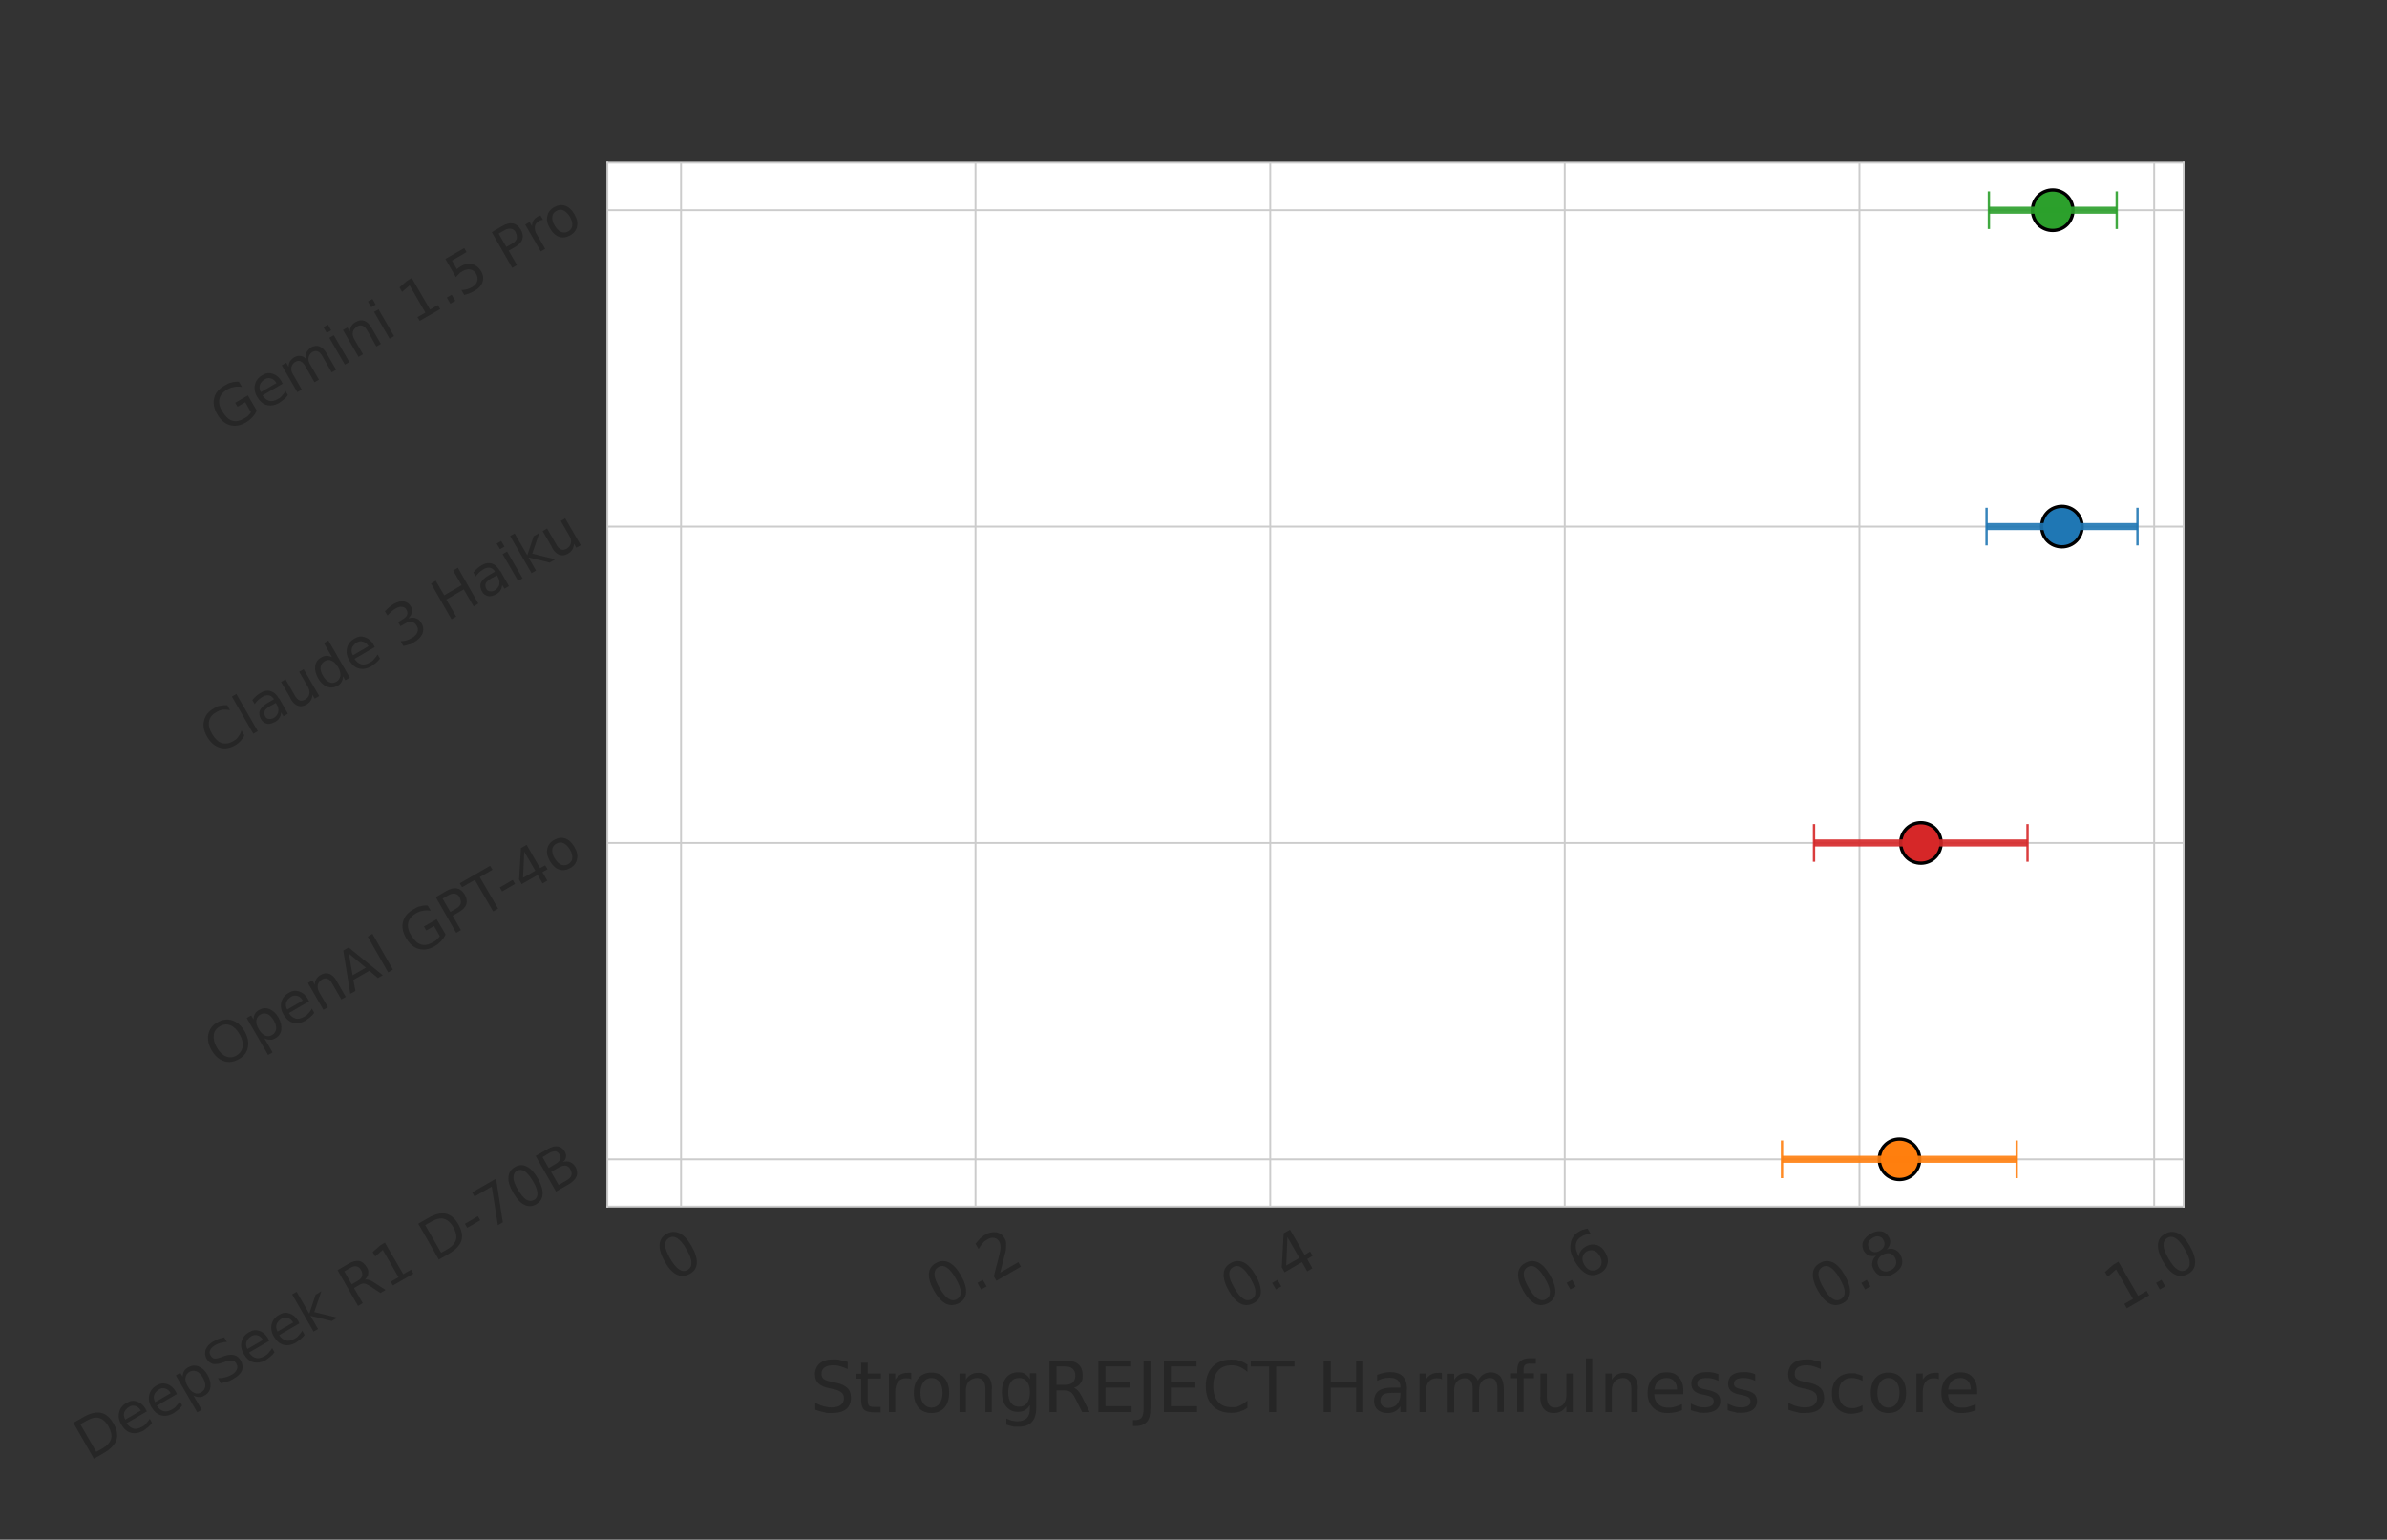 <?xml version="1.0" encoding="UTF-8"?>
<svg id="Layer_1" xmlns="http://www.w3.org/2000/svg" xmlns:xlink="http://www.w3.org/1999/xlink" version="1.1" viewBox="0 0 1014 654.1">
  <rect x="0" y="0" width="1014" height="654.1" fill="#333333" stroke="none"/>
  <!-- Generator: Adobe Illustrator 29.2.1, SVG Export Plug-In . SVG Version: 2.1.0 Build 116)  -->
  <defs>
    <style>
      .st0, .st1, .st2, .st3, .st4, .st5, .st6 {
        fill: none;
      }

      .st1 {
        stroke-linecap: square;
      }

      .st1, .st6 {
        stroke: #ccc;
        stroke-width: .8px;
      }

      .st7, .st8, .st9, .st10, .st11, .st2, .st3, .st4, .st5, .st12, .st6, .st13, .st14 {
        stroke-linejoin: round;
      }

      .st7, .st9 {
        fill: #d62728;
      }

      .st7, .st10, .st11, .st2, .st3, .st4, .st5, .st13 {
        stroke-opacity: .9;
      }

      .st7, .st10, .st11, .st13 {
        fill-opacity: .9;
      }

      .st7, .st3 {
        stroke: #d62728;
      }

      .st8, .st9, .st12, .st14 {
        stroke: #000;
        stroke-width: 1.4px;
      }

      .st8, .st11 {
        fill: #2ca02c;
      }

      .st10, .st2 {
        stroke: #1f77b4;
      }

      .st10, .st14 {
        fill: #1f77b4;
      }

      .st11, .st4 {
        stroke: #2ca02c;
      }

      .st2, .st3, .st4, .st5 {
        stroke-width: 3px;
      }

      .st15 {
        clip-path: url(#clippath-17);
      }

      .st16 {
        clip-path: url(#clippath-19);
      }

      .st17 {
        clip-path: url(#clippath-11);
      }

      .st18 {
        clip-path: url(#clippath-16);
      }

      .st19 {
        clip-path: url(#clippath-18);
      }

      .st20 {
        clip-path: url(#clippath-10);
      }

      .st21 {
        clip-path: url(#clippath-15);
      }

      .st22 {
        clip-path: url(#clippath-13);
      }

      .st23 {
        clip-path: url(#clippath-14);
      }

      .st24 {
        clip-path: url(#clippath-12);
      }

      .st25 {
        clip-path: url(#clippath-20);
      }

      .st26 {
        clip-path: url(#clippath-21);
      }

      .st27 {
        clip-path: url(#clippath-22);
      }

      .st28 {
        clip-path: url(#clippath-23);
      }

      .st29 {
        clip-path: url(#clippath-24);
      }

      .st30 {
        clip-path: url(#clippath-25);
      }

      .st31 {
        clip-path: url(#clippath-1);
      }

      .st32 {
        clip-path: url(#clippath-3);
      }

      .st33 {
        clip-path: url(#clippath-4);
      }

      .st34 {
        clip-path: url(#clippath-2);
      }

      .st35 {
        clip-path: url(#clippath-7);
      }

      .st36 {
        clip-path: url(#clippath-6);
      }

      .st37 {
        clip-path: url(#clippath-9);
      }

      .st38 {
        clip-path: url(#clippath-8);
      }

      .st39 {
        clip-path: url(#clippath-5);
      }

      .st40 {
        fill: #fff;
      }

      .st41 {
        fill: #262626;
      }

      .st5, .st13 {
        stroke: #ff7f0e;
      }

      .st12, .st13 {
        fill: #ff7f0e;
      }

      .st6 {
        stroke-linecap: round;
      }

      .st42 {
        clip-path: url(#clippath);
      }
    </style>
    <clipPath id="clippath">
      <rect class="st0" x="258" y="69.1" width="669.6" height="443.5"/>
    </clipPath>
    <clipPath id="clippath-1">
      <rect class="st0" x="258" y="69.1" width="669.6" height="443.5"/>
    </clipPath>
    <clipPath id="clippath-2">
      <rect class="st0" x="258" y="69.1" width="669.6" height="443.5"/>
    </clipPath>
    <clipPath id="clippath-3">
      <rect class="st0" x="258" y="69.1" width="669.6" height="443.5"/>
    </clipPath>
    <clipPath id="clippath-4">
      <rect class="st0" x="258" y="69.1" width="669.6" height="443.5"/>
    </clipPath>
    <clipPath id="clippath-5">
      <rect class="st0" x="258" y="69.1" width="669.6" height="443.5"/>
    </clipPath>
    <clipPath id="clippath-6">
      <rect class="st0" x="258" y="69.1" width="669.6" height="443.5"/>
    </clipPath>
    <clipPath id="clippath-7">
      <rect class="st0" x="258" y="69.1" width="669.6" height="443.5"/>
    </clipPath>
    <clipPath id="clippath-8">
      <rect class="st0" x="258" y="69.1" width="669.6" height="443.5"/>
    </clipPath>
    <clipPath id="clippath-9">
      <rect class="st0" x="258" y="69.1" width="669.6" height="443.5"/>
    </clipPath>
    <clipPath id="clippath-10">
      <rect class="st0" x="258" y="69.1" width="669.6" height="443.5"/>
    </clipPath>
    <clipPath id="clippath-11">
      <rect class="st0" x="258" y="69.1" width="669.6" height="443.5"/>
    </clipPath>
    <clipPath id="clippath-12">
      <rect class="st0" x="258" y="69.1" width="669.6" height="443.5"/>
    </clipPath>
    <clipPath id="clippath-13">
      <rect class="st0" x="258" y="69.1" width="669.6" height="443.5"/>
    </clipPath>
    <clipPath id="clippath-14">
      <rect class="st0" x="258" y="69.1" width="669.6" height="443.5"/>
    </clipPath>
    <clipPath id="clippath-15">
      <rect class="st0" x="258" y="69.1" width="669.6" height="443.5"/>
    </clipPath>
    <clipPath id="clippath-16">
      <rect class="st0" x="258" y="69.1" width="669.6" height="443.5"/>
    </clipPath>
    <clipPath id="clippath-17">
      <rect class="st0" x="258" y="69.1" width="669.6" height="443.5"/>
    </clipPath>
    <clipPath id="clippath-18">
      <rect class="st0" x="258" y="69.1" width="669.6" height="443.5"/>
    </clipPath>
    <clipPath id="clippath-19">
      <rect class="st0" x="258" y="69.1" width="669.6" height="443.5"/>
    </clipPath>
    <clipPath id="clippath-20">
      <rect class="st0" x="258" y="69.1" width="669.6" height="443.5"/>
    </clipPath>
    <clipPath id="clippath-21">
      <rect class="st0" x="258" y="69.1" width="669.6" height="443.5"/>
    </clipPath>
    <clipPath id="clippath-22">
      <rect class="st0" x="258" y="69.1" width="669.6" height="443.5"/>
    </clipPath>
    <clipPath id="clippath-23">
      <rect class="st0" x="258" y="69.1" width="669.6" height="443.5"/>
    </clipPath>
    <clipPath id="clippath-24">
      <rect class="st0" x="258" y="69.1" width="669.6" height="443.5"/>
    </clipPath>
    <clipPath id="clippath-25">
      <rect class="st0" x="258" y="69.1" width="669.6" height="443.5"/>
    </clipPath>
  </defs>
  <g id="axes_1">
    <g id="patch_2">
      <path class="st40" d="M258,512.6h669.6V69.1H258v443.5Z"/>
    </g>
    <g id="matplotlib.axis_1">
      <g id="xtick_1">
        <g id="line2d_1">
          <g class="st42">
            <path class="st6" d="M289.3,512.6V69.1"/>
          </g>
        </g>
        <g id="text_1">
          <path id="DejaVuSans-30" class="st41" d="M284.2,525.9c-1.1.7-1.7,1.7-1.6,3.2,0,1.5.8,3.3,2.1,5.6s2.6,3.8,3.8,4.6c1.2.8,2.4.9,3.6.2s1.7-1.7,1.6-3.2c0-1.5-.8-3.3-2.1-5.6s-2.6-3.8-3.8-4.6c-1.2-.8-2.4-.9-3.6-.2ZM283.2,524.2c1.8-1.1,3.7-1.1,5.5-.3,1.8.9,3.5,2.7,5.1,5.5s2.3,5.2,2.2,7.2c-.1,2-1.1,3.6-3,4.6s-3.7,1.1-5.5.3c-1.8-.9-3.5-2.7-5.1-5.5s-2.3-5.2-2.2-7.2c.1-2,1.1-3.6,3-4.6Z"/>
        </g>
      </g>
      <g id="xtick_2">
        <g id="line2d_2">
          <g class="st31">
            <path class="st6" d="M414.4,512.6V69.1"/>
          </g>
        </g>
        <g id="text_2">
          <g>
            <path id="DejaVuSans-301" data-name="DejaVuSans-30" class="st41" d="M398.6,538.3c-1.1.7-1.7,1.7-1.6,3.2,0,1.5.8,3.3,2.1,5.6s2.6,3.8,3.8,4.6c1.2.8,2.4.9,3.6.2s1.7-1.7,1.6-3.2c0-1.5-.8-3.3-2.1-5.6s-2.6-3.8-3.8-4.6c-1.2-.8-2.4-.9-3.6-.2ZM397.6,536.6c1.8-1.1,3.7-1.1,5.5-.3,1.8.9,3.5,2.7,5.1,5.5s2.3,5.2,2.2,7.2c-.1,2-1.1,3.6-3,4.6s-3.7,1.1-5.5.3c-1.8-.9-3.5-2.7-5.1-5.5s-2.3-5.2-2.2-7.2c.1-2,1.1-3.6,3-4.6Z"/>
            <path id="DejaVuSans-2e" class="st41" d="M415.2,545l2.3-1.3,1.6,2.8-2.3,1.3-1.6-2.8Z"/>
            <path id="DejaVuSans-32" class="st41" d="M424.8,540.7l7.8-4.5,1.1,1.9-10.4,6-1.1-1.9c.3-1.4.8-3.2,1.4-5.5.6-2.3,1-3.8,1.1-4.4.3-1.2.4-2.2.3-2.9,0-.7-.2-1.3-.5-1.9-.5-.9-1.2-1.4-2.1-1.6-.9-.2-1.9,0-2.9.6s-1.4.9-2,1.6c-.6.7-1.2,1.5-1.8,2.5l-1.3-2.2c.7-.9,1.4-1.6,2-2.3.7-.6,1.3-1.1,2-1.5,1.7-1,3.3-1.3,4.8-1.1,1.5.3,2.7,1.1,3.5,2.5s.6,1.4.7,2.1c0,.7,0,1.7-.1,2.9,0,.3-.3,1.3-.7,2.9-.4,1.6-1,3.8-1.7,6.7Z"/>
          </g>
        </g>
      </g>
      <g id="xtick_3">
        <g id="line2d_3">
          <g class="st34">
            <path class="st6" d="M539.6,512.6V69.1"/>
          </g>
        </g>
        <g id="text_3">
          <g>
            <path id="DejaVuSans-302" data-name="DejaVuSans-30" class="st41" d="M523.8,538.3c-1.1.7-1.7,1.7-1.6,3.2,0,1.5.8,3.3,2.1,5.6s2.6,3.8,3.8,4.6c1.2.8,2.4.9,3.6.2s1.7-1.7,1.6-3.2c0-1.5-.8-3.3-2.1-5.6s-2.6-3.8-3.8-4.6c-1.2-.8-2.4-.9-3.6-.2ZM522.8,536.6c1.8-1.1,3.7-1.1,5.5-.3,1.8.9,3.5,2.7,5.1,5.5s2.3,5.2,2.2,7.2c-.1,2-1.1,3.6-3,4.6s-3.7,1.1-5.5.3c-1.8-.9-3.5-2.7-5.1-5.5s-2.3-5.2-2.2-7.2c.1-2,1.1-3.6,3-4.6Z"/>
            <path id="DejaVuSans-2e1" data-name="DejaVuSans-2e" class="st41" d="M540.4,545l2.3-1.3,1.6,2.8-2.3,1.3-1.6-2.8Z"/>
            <path id="DejaVuSans-34" class="st41" d="M546.9,525.6l-.5,12,5.6-3.2-5.1-8.8ZM545.2,524l2.8-1.6,6.2,10.7,2.3-1.4,1.1,1.8-2.3,1.4,2.2,3.9-2.2,1.3-2.2-3.9-7.4,4.3-1.2-2.1.8-14.3Z"/>
          </g>
        </g>
      </g>
      <g id="xtick_4">
        <g id="line2d_4">
          <g class="st32">
            <path class="st6" d="M664.7,512.6V69.1"/>
          </g>
        </g>
        <g id="text_4">
          <g>
            <path id="DejaVuSans-303" data-name="DejaVuSans-30" class="st41" d="M648.9,538.3c-1.1.7-1.7,1.7-1.6,3.2,0,1.5.8,3.3,2.1,5.6s2.6,3.8,3.8,4.6c1.2.8,2.4.9,3.6.2s1.7-1.7,1.6-3.2c0-1.5-.8-3.3-2.1-5.6s-2.6-3.8-3.8-4.6c-1.2-.8-2.4-.9-3.6-.2ZM647.9,536.6c1.8-1.1,3.7-1.1,5.5-.3,1.8.9,3.5,2.7,5.1,5.5s2.3,5.2,2.2,7.2c-.1,2-1.1,3.6-3,4.6s-3.7,1.1-5.5.3c-1.8-.9-3.5-2.7-5.1-5.5s-2.3-5.2-2.2-7.2c.1-2,1.1-3.6,3-4.6Z"/>
            <path id="DejaVuSans-2e2" data-name="DejaVuSans-2e" class="st41" d="M665.5,545l2.3-1.3,1.6,2.8-2.3,1.3-1.6-2.8Z"/>
            <path id="DejaVuSans-36" class="st41" d="M674.1,531.6c-1,.6-1.6,1.4-1.8,2.4-.2,1,0,2.1.7,3.3s1.5,1.9,2.5,2.3c1,.3,2,.2,3-.3s1.6-1.4,1.8-2.4c.2-1,0-2.1-.7-3.3s-1.5-2-2.5-2.3c-1-.3-2-.2-3,.3ZM674.5,522.1l1.2,2c-.7,0-1.4.2-2,.4-.6.2-1.3.4-1.8.8-1.5.8-2.3,2-2.5,3.4-.2,1.4.2,3.2,1.3,5.2,0-.9.3-1.7.8-2.4.5-.7,1.1-1.3,1.9-1.8,1.6-1,3.2-1.2,4.8-.8,1.5.4,2.8,1.5,3.8,3.3s1.3,3.3.8,4.9c-.4,1.6-1.4,2.9-3.1,3.8s-3.8,1.2-5.6.3c-1.8-.9-3.6-2.7-5.2-5.5s-2.1-5-1.7-7.3c.3-2.3,1.5-4,3.6-5.2s1.2-.6,1.8-.8,1.3-.4,2.1-.5Z"/>
          </g>
        </g>
      </g>
      <g id="xtick_5">
        <g id="line2d_5">
          <g class="st33">
            <path class="st6" d="M789.9,512.6V69.1"/>
          </g>
        </g>
        <g id="text_5">
          <g>
            <path id="DejaVuSans-304" data-name="DejaVuSans-30" class="st41" d="M774.1,538.3c-1.1.7-1.7,1.7-1.6,3.2,0,1.5.8,3.3,2.1,5.6s2.6,3.8,3.8,4.6c1.2.8,2.4.9,3.6.2s1.7-1.7,1.6-3.2c0-1.5-.8-3.3-2.1-5.6s-2.6-3.8-3.8-4.6c-1.2-.8-2.4-.9-3.6-.2ZM773.1,536.6c1.8-1.1,3.7-1.1,5.5-.3,1.8.9,3.5,2.7,5.1,5.5s2.3,5.2,2.2,7.2c-.1,2-1.1,3.6-3,4.6s-3.7,1.1-5.5.3c-1.8-.9-3.5-2.7-5.1-5.5s-2.3-5.2-2.2-7.2c.1-2,1.1-3.6,3-4.6Z"/>
            <path id="DejaVuSans-2e3" data-name="DejaVuSans-2e" class="st41" d="M790.7,545l2.3-1.3,1.6,2.8-2.3,1.3-1.6-2.8Z"/>
            <path id="DejaVuSans-38" class="st41" d="M799.7,533.1c-1.1.6-1.7,1.4-2,2.3-.3.9-.1,1.9.4,2.9s1.3,1.6,2.3,1.8c.9.2,1.9,0,3-.6s1.7-1.4,2-2.3c.3-.9.1-1.9-.4-2.9s-1.3-1.6-2.3-1.8c-.9-.2-1.9,0-3,.6ZM797,533.4c-1.1.3-2.1.3-3,0-.9-.3-1.6-1-2.2-1.9s-.9-2.6-.4-3.9c.5-1.3,1.6-2.4,3.2-3.4s3.1-1.3,4.5-1.1,2.4,1,3.2,2.3.7,1.9.6,2.8c-.2,1-.6,1.8-1.4,2.6,1.2-.4,2.3-.4,3.3,0,1,.4,1.8,1.1,2.4,2.1.9,1.6,1.1,3.1.7,4.5-.5,1.4-1.6,2.6-3.4,3.7s-3.4,1.4-4.9,1.1c-1.5-.3-2.7-1.2-3.6-2.8s-.8-2.1-.6-3.2c.2-1.1.7-2,1.7-2.9ZM794.1,530.4c.5.8,1.1,1.4,1.9,1.5.8.2,1.7,0,2.6-.6s1.6-1.2,1.8-2c.3-.8.2-1.6-.3-2.5s-1.1-1.4-2-1.5c-.8-.2-1.7,0-2.6.6s-1.6,1.2-1.8,2c-.3.8-.1,1.6.4,2.5Z"/>
          </g>
        </g>
      </g>
      <g id="xtick_6">
        <g id="line2d_6">
          <g class="st39">
            <path class="st6" d="M915.1,512.6V69.1"/>
          </g>
        </g>
        <g id="text_6">
          <g>
            <path id="DejaVuSans-31" class="st41" d="M902.5,553.9l3.6-2.1-7.2-12.5-3.5,3.1-1.2-2,3.5-3.1,2.2-1.3,8.4,14.5,3.6-2.1,1.1,1.9-9.5,5.5-1.1-1.9Z"/>
            <path id="DejaVuSans-2e4" data-name="DejaVuSans-2e" class="st41" d="M915.9,545l2.3-1.3,1.6,2.8-2.3,1.3-1.6-2.8Z"/>
            <path id="DejaVuSans-305" data-name="DejaVuSans-30" class="st41" d="M920.7,525.9c-1.1.7-1.7,1.7-1.6,3.2,0,1.5.8,3.3,2.1,5.6s2.6,3.8,3.8,4.6c1.2.8,2.4.9,3.6.2s1.7-1.7,1.6-3.2c0-1.5-.8-3.3-2.1-5.6s-2.6-3.8-3.8-4.6c-1.2-.8-2.4-.9-3.6-.2ZM919.7,524.2c1.8-1.1,3.7-1.1,5.5-.3,1.8.9,3.5,2.7,5.1,5.5s2.3,5.2,2.2,7.2c-.1,2-1.1,3.6-3,4.6s-3.7,1.1-5.5.3c-1.8-.9-3.5-2.7-5.1-5.5s-2.3-5.2-2.2-7.2c.1-2,1.1-3.6,3-4.6Z"/>
          </g>
        </g>
      </g>
      <g id="text_7">
        <g>
          <path id="DejaVuSans-53" class="st41" d="M360.1,578.7v2.9c-1.1-.5-2.2-.9-3.2-1.2-1-.3-2-.4-2.9-.4-1.6,0-2.9.3-3.7.9-.9.6-1.3,1.5-1.3,2.7s.3,1.7.9,2.2c.6.5,1.7.9,3.3,1.2l1.8.4c2.2.4,3.8,1.2,4.9,2.2s1.6,2.5,1.6,4.3-.7,3.7-2.1,4.8c-1.4,1.1-3.5,1.6-6.2,1.6s-2.1-.1-3.3-.4c-1.2-.2-2.4-.6-3.6-1v-3c1.2.7,2.4,1.2,3.5,1.5,1.2.3,2.3.5,3.4.5,1.7,0,3-.3,3.9-1,.9-.7,1.4-1.6,1.4-2.8s-.3-1.9-1-2.5-1.7-1.1-3.2-1.4l-1.8-.4c-2.2-.4-3.8-1.1-4.8-2.1-1-.9-1.5-2.2-1.5-3.9s.7-3.5,2-4.6c1.4-1.1,3.2-1.7,5.6-1.7s2.1,0,3.1.3c1.1.2,2.2.5,3.3.8Z"/>
          <path id="DejaVuSans-74" class="st41" d="M368.6,578.8v4.7h5.6v2.1h-5.6v8.9c0,1.3.2,2.2.5,2.6s1.1.6,2.2.6h2.8v2.3h-2.8c-2.1,0-3.5-.4-4.3-1.2-.8-.8-1.2-2.2-1.2-4.2v-8.9h-2v-2.1h2v-4.7h2.7Z"/>
          <path id="DejaVuSans-72" class="st41" d="M387.2,586c-.3-.2-.6-.3-1-.4-.4,0-.7-.1-1.2-.1-1.5,0-2.7.5-3.5,1.5s-1.2,2.4-1.2,4.3v8.6h-2.7v-16.4h2.7v2.6c.6-1,1.3-1.7,2.2-2.2.9-.5,2-.7,3.3-.7s.4,0,.6,0c.2,0,.5,0,.7.1v2.8Z"/>
          <path id="DejaVuSans-6f" class="st41" d="M395.7,585.4c-1.4,0-2.6.6-3.4,1.7s-1.3,2.7-1.3,4.6.4,3.5,1.3,4.6c.8,1.1,2,1.7,3.4,1.7s2.6-.6,3.4-1.7c.8-1.1,1.3-2.7,1.3-4.6s-.4-3.5-1.3-4.6c-.8-1.1-2-1.7-3.4-1.7ZM395.7,583.1c2.3,0,4.2.8,5.5,2.3,1.3,1.5,2,3.6,2,6.3s-.7,4.8-2,6.3c-1.3,1.5-3.2,2.3-5.5,2.3s-4.2-.8-5.5-2.3c-1.3-1.5-2-3.6-2-6.3s.7-4.8,2-6.3c1.3-1.5,3.2-2.3,5.5-2.3Z"/>
          <path id="DejaVuSans-6e" class="st41" d="M421.3,590v9.9h-2.7v-9.8c0-1.6-.3-2.7-.9-3.5-.6-.8-1.5-1.2-2.7-1.2s-2.6.5-3.4,1.4c-.8.9-1.3,2.2-1.3,3.8v9.3h-2.7v-16.4h2.7v2.6c.6-1,1.4-1.7,2.3-2.2.9-.5,1.9-.7,3-.7,1.9,0,3.3.6,4.3,1.7,1,1.2,1.5,2.9,1.5,5.1Z"/>
          <path id="DejaVuSans-67" class="st41" d="M437.5,591.5c0-2-.4-3.5-1.2-4.5-.8-1.1-1.9-1.6-3.4-1.6s-2.6.5-3.4,1.6c-.8,1.1-1.2,2.6-1.2,4.5s.4,3.5,1.2,4.5c.8,1.1,1.9,1.6,3.4,1.6s2.6-.5,3.4-1.6c.8-1.1,1.2-2.6,1.2-4.5ZM440.2,597.9c0,2.8-.6,4.9-1.9,6.2-1.2,1.4-3.1,2-5.7,2s-1.8,0-2.7-.2-1.7-.4-2.4-.7v-2.6c.8.4,1.6.7,2.3.9.8.2,1.6.3,2.4.3,1.8,0,3.1-.5,4-1.4.9-.9,1.3-2.3,1.3-4.2v-1.3c-.6,1-1.3,1.7-2.1,2.2s-1.9.7-3.1.7c-2,0-3.6-.8-4.9-2.3-1.2-1.5-1.8-3.6-1.8-6.1s.6-4.6,1.8-6.1c1.2-1.5,2.9-2.3,4.9-2.3s2.3.2,3.1.7,1.6,1.2,2.1,2.2v-2.5h2.7v14.4Z"/>
          <path id="DejaVuSans-52" class="st41" d="M456.2,589.6c.6.2,1.3.7,1.9,1.4s1.2,1.7,1.8,2.9l3,6h-3.2l-2.8-5.6c-.7-1.5-1.4-2.4-2.1-2.9s-1.6-.7-2.8-.7h-3.2v9.2h-3v-21.9h6.7c2.5,0,4.4.5,5.6,1.6,1.2,1,1.8,2.6,1.8,4.7s-.3,2.5-1,3.4c-.6.9-1.6,1.5-2.8,1.9ZM448.8,580.5v7.8h3.7c1.4,0,2.5-.3,3.2-1s1.1-1.6,1.1-2.9-.4-2.2-1.1-2.9-1.8-1-3.2-1h-3.7Z"/>
          <path id="DejaVuSans-45" class="st41" d="M466.7,578h13.8v2.5h-10.9v6.5h10.4v2.5h-10.4v7.9h11.1v2.5h-14.1v-21.9Z"/>
          <path id="DejaVuSans-4a" class="st41" d="M485.7,578h3v20.3c0,2.6-.5,4.6-1.5,5.7-1,1.2-2.6,1.8-4.8,1.8h-1.1v-2.5h.9c1.3,0,2.2-.4,2.8-1.1.5-.7.8-2,.8-3.9v-20.3Z"/>
          <path id="DejaVuSans-451" data-name="DejaVuSans-45" class="st41" d="M494.5,578h13.8v2.5h-10.9v6.5h10.4v2.5h-10.4v7.9h11.1v2.5h-14.1v-21.9Z"/>
          <path id="DejaVuSans-43" class="st41" d="M529.9,579.7v3.1c-1-.9-2.1-1.6-3.2-2.1-1.1-.5-2.3-.7-3.6-.7-2.5,0-4.4.8-5.7,2.3s-2,3.7-2,6.6.7,5.1,2,6.6,3.2,2.3,5.7,2.3,2.5-.2,3.6-.7,2.2-1.2,3.2-2.1v3.1c-1,.7-2.1,1.2-3.3,1.6-1.2.4-2.4.5-3.7.5-3.3,0-5.9-1-7.8-3-1.9-2-2.9-4.8-2.9-8.3s1-6.3,2.9-8.3c1.9-2,4.5-3,7.8-3s2.5.2,3.7.5c1.2.3,2.2.9,3.3,1.6Z"/>
          <path id="DejaVuSans-54" class="st41" d="M531.4,578h18.5v2.5h-7.8v19.4h-3v-19.4h-7.8v-2.5Z"/>
          <path id="DejaVuSans-20" class="st41" d="M549.8,599.9"/>
          <path id="DejaVuSans-48" class="st41" d="M562.3,578h3v9h10.8v-9h3v21.9h-3v-10.4h-10.8v10.4h-3v-21.9Z"/>
          <path id="DejaVuSans-61" class="st41" d="M592.2,591.7c-2.2,0-3.7.2-4.5.7s-1.3,1.3-1.3,2.6.3,1.7.9,2.3c.6.6,1.5.8,2.6.8s2.7-.5,3.6-1.6,1.4-2.5,1.4-4.2v-.6h-2.7ZM597.6,590.5v9.4h-2.7v-2.5c-.6,1-1.4,1.7-2.3,2.2-.9.5-2,.7-3.4.7s-3-.5-4-1.4c-1-.9-1.5-2.2-1.5-3.8s.6-3.2,1.9-4.2c1.2-.9,3.1-1.4,5.5-1.4h3.8v-.3c0-1.2-.4-2.2-1.2-2.9s-2-1-3.4-1-1.9.1-2.7.3c-.9.2-1.7.6-2.6,1v-2.5c1-.4,1.9-.7,2.9-.9.9-.2,1.8-.3,2.7-.3,2.4,0,4.1.6,5.3,1.8,1.2,1.2,1.8,3.1,1.8,5.6Z"/>
          <path id="DejaVuSans-721" data-name="DejaVuSans-72" class="st41" d="M612.6,586c-.3-.2-.6-.3-1-.4-.4,0-.7-.1-1.2-.1-1.5,0-2.7.5-3.5,1.5s-1.2,2.4-1.2,4.3v8.6h-2.7v-16.4h2.7v2.6c.6-1,1.3-1.7,2.2-2.2.9-.5,2-.7,3.3-.7s.4,0,.6,0c.2,0,.5,0,.7.1v2.8Z"/>
          <path id="DejaVuSans-6d" class="st41" d="M627.7,586.6c.7-1.2,1.5-2.1,2.4-2.7s2-.9,3.3-.9,3,.6,4,1.8c.9,1.2,1.4,2.9,1.4,5.1v9.9h-2.7v-9.8c0-1.6-.3-2.7-.8-3.5-.6-.8-1.4-1.1-2.5-1.1s-2.5.5-3.3,1.4c-.8.9-1.2,2.2-1.2,3.8v9.3h-2.7v-9.8c0-1.6-.3-2.8-.8-3.5s-1.4-1.1-2.6-1.1-2.5.5-3.3,1.4c-.8.9-1.2,2.2-1.2,3.8v9.3h-2.7v-16.4h2.7v2.6c.6-1,1.4-1.7,2.2-2.2s1.9-.7,3.1-.7,2.2.3,3,.9c.8.6,1.5,1.5,1.9,2.6Z"/>
          <path id="DejaVuSans-66" class="st41" d="M652.4,577.1v2.2h-2.6c-1,0-1.6.2-2,.6-.4.4-.6,1.1-.6,2.1v1.4h4.4v2.1h-4.4v14.3h-2.7v-14.3h-2.6v-2.1h2.6v-1.1c0-1.8.4-3.2,1.3-4,.9-.8,2.2-1.3,4-1.3h2.6Z"/>
          <path id="DejaVuSans-75" class="st41" d="M654.4,593.4v-9.9h2.7v9.8c0,1.6.3,2.7.9,3.5.6.8,1.5,1.2,2.7,1.2s2.6-.5,3.4-1.4c.8-.9,1.3-2.2,1.3-3.8v-9.3h2.7v16.4h-2.7v-2.5c-.7,1-1.4,1.7-2.3,2.2-.9.5-1.9.7-3,.7-1.9,0-3.3-.6-4.3-1.8-1-1.2-1.5-2.9-1.5-5.1ZM661.2,583.1h0Z"/>
          <path id="DejaVuSans-6c" class="st41" d="M673.7,577.1h2.7v22.8h-2.7v-22.8Z"/>
          <path id="DejaVuSans-6e1" data-name="DejaVuSans-6e" class="st41" d="M695.7,590v9.9h-2.7v-9.8c0-1.6-.3-2.7-.9-3.5-.6-.8-1.5-1.2-2.7-1.2s-2.6.5-3.4,1.4c-.8.9-1.3,2.2-1.3,3.8v9.3h-2.7v-16.4h2.7v2.6c.6-1,1.4-1.7,2.3-2.2.9-.5,1.9-.7,3-.7,1.9,0,3.3.6,4.3,1.7,1,1.2,1.5,2.9,1.5,5.1Z"/>
          <path id="DejaVuSans-65" class="st41" d="M715.1,591v1.3h-12.4c.1,1.9.7,3.3,1.7,4.2,1,1,2.4,1.5,4.2,1.5s2-.1,3-.4,1.9-.6,2.9-1.1v2.6c-1,.4-2,.7-3,.9s-2,.3-3.1.3c-2.6,0-4.7-.8-6.2-2.3-1.5-1.5-2.3-3.6-2.3-6.2s.7-4.8,2.2-6.4c1.5-1.6,3.4-2.4,5.9-2.4s4,.7,5.2,2.1c1.3,1.4,1.9,3.3,1.9,5.8ZM712.4,590.2c0-1.5-.4-2.6-1.2-3.5-.8-.9-1.9-1.3-3.2-1.3s-2.7.4-3.6,1.3-1.4,2-1.6,3.6h9.6Z"/>
          <path id="DejaVuSans-73" class="st41" d="M730,584v2.6c-.8-.4-1.6-.7-2.4-.9-.8-.2-1.7-.3-2.6-.3-1.3,0-2.3.2-3,.6-.7.4-1,1-1,1.8s.2,1.1.7,1.5,1.4.7,2.9,1l.9.2c1.9.4,3.3,1,4.1,1.7s1.2,1.8,1.2,3.1-.6,2.7-1.8,3.6c-1.2.9-2.9,1.3-5,1.3s-1.8,0-2.7-.3c-1-.2-2-.4-3-.8v-2.8c1,.5,2,.9,2.9,1.2,1,.3,1.9.4,2.9.4s2.2-.2,2.9-.7c.7-.4,1-1,1-1.8s-.2-1.3-.7-1.7c-.5-.4-1.6-.8-3.2-1.1l-.9-.2c-1.7-.3-2.9-.9-3.6-1.6-.7-.7-1.1-1.7-1.1-3s.5-2.7,1.6-3.6c1.1-.8,2.6-1.3,4.7-1.3s1.9,0,2.8.2c.9.1,1.7.4,2.4.7Z"/>
          <path id="DejaVuSans-731" data-name="DejaVuSans-73" class="st41" d="M745.6,584v2.6c-.8-.4-1.6-.7-2.4-.9-.8-.2-1.7-.3-2.6-.3-1.3,0-2.3.2-3,.6-.7.4-1,1-1,1.8s.2,1.1.7,1.5,1.4.7,2.9,1l.9.2c1.9.4,3.3,1,4.1,1.7s1.2,1.8,1.2,3.1-.6,2.7-1.8,3.6c-1.2.9-2.9,1.3-5,1.3s-1.8,0-2.7-.3c-1-.2-2-.4-3-.8v-2.8c1,.5,2,.9,2.9,1.2,1,.3,1.9.4,2.9.4s2.2-.2,2.9-.7c.7-.4,1-1,1-1.8s-.2-1.3-.7-1.7c-.5-.4-1.6-.8-3.2-1.1l-.9-.2c-1.7-.3-2.9-.9-3.6-1.6-.7-.7-1.1-1.7-1.1-3s.5-2.7,1.6-3.6c1.1-.8,2.6-1.3,4.7-1.3s1.9,0,2.8.2c.9.1,1.7.4,2.4.7Z"/>
          <path id="DejaVuSans-201" data-name="DejaVuSans-20" class="st41" d="M748,599.9"/>
          <path id="DejaVuSans-531" data-name="DejaVuSans-53" class="st41" d="M773.5,578.7v2.9c-1.1-.5-2.2-.9-3.2-1.2-1-.3-2-.4-2.9-.4-1.6,0-2.9.3-3.7.9-.9.6-1.3,1.5-1.3,2.7s.3,1.7.9,2.2c.6.5,1.7.9,3.3,1.2l1.8.4c2.2.4,3.8,1.2,4.9,2.2s1.6,2.5,1.6,4.3-.7,3.7-2.1,4.8c-1.4,1.1-3.5,1.6-6.2,1.6s-2.1-.1-3.3-.4c-1.2-.2-2.4-.6-3.6-1v-3c1.2.7,2.4,1.2,3.5,1.5,1.2.3,2.3.5,3.4.5,1.7,0,3-.3,3.9-1,.9-.7,1.4-1.6,1.4-2.8s-.3-1.9-1-2.5-1.7-1.1-3.2-1.4l-1.8-.4c-2.2-.4-3.8-1.1-4.8-2.1-1-.9-1.5-2.2-1.5-3.9s.7-3.5,2-4.6c1.4-1.1,3.2-1.7,5.6-1.7s2.1,0,3.1.3c1.1.2,2.2.5,3.3.8Z"/>
          <path id="DejaVuSans-63" class="st41" d="M791.2,584.1v2.5c-.8-.4-1.5-.7-2.3-.9s-1.5-.3-2.3-.3c-1.8,0-3.1.6-4.1,1.7-1,1.1-1.4,2.7-1.4,4.7s.5,3.6,1.4,4.7c1,1.1,2.3,1.7,4.1,1.7s1.6-.1,2.3-.3,1.5-.5,2.3-.9v2.5c-.8.4-1.5.6-2.3.8-.8.2-1.7.3-2.6.3-2.5,0-4.4-.8-5.9-2.3-1.5-1.6-2.2-3.6-2.2-6.3s.7-4.8,2.2-6.3c1.5-1.5,3.5-2.3,6-2.3s1.6,0,2.4.3c.8.2,1.6.4,2.3.8Z"/>
          <path id="DejaVuSans-6f1" data-name="DejaVuSans-6f" class="st41" d="M802.2,585.4c-1.4,0-2.6.6-3.4,1.7s-1.3,2.7-1.3,4.6.4,3.5,1.3,4.6c.8,1.1,2,1.7,3.4,1.7s2.6-.6,3.4-1.7c.8-1.1,1.3-2.7,1.3-4.6s-.4-3.5-1.3-4.6c-.8-1.1-2-1.7-3.4-1.7ZM802.2,583.1c2.3,0,4.2.8,5.5,2.3,1.3,1.5,2,3.6,2,6.3s-.7,4.8-2,6.3c-1.3,1.5-3.2,2.3-5.5,2.3s-4.2-.8-5.5-2.3c-1.3-1.5-2-3.6-2-6.3s.7-4.8,2-6.3c1.3-1.5,3.2-2.3,5.5-2.3Z"/>
          <path id="DejaVuSans-722" data-name="DejaVuSans-72" class="st41" d="M823.7,586c-.3-.2-.6-.3-1-.4-.4,0-.7-.1-1.2-.1-1.5,0-2.7.5-3.5,1.5s-1.2,2.4-1.2,4.3v8.6h-2.7v-16.4h2.7v2.6c.6-1,1.3-1.7,2.2-2.2.9-.5,2-.7,3.3-.7s.4,0,.6,0c.2,0,.5,0,.7.1v2.8Z"/>
          <path id="DejaVuSans-651" data-name="DejaVuSans-65" class="st41" d="M839.9,591v1.3h-12.4c.1,1.9.7,3.3,1.7,4.2,1,1,2.4,1.5,4.2,1.5s2-.1,3-.4,1.9-.6,2.9-1.1v2.6c-1,.4-2,.7-3,.9s-2,.3-3.1.3c-2.6,0-4.7-.8-6.2-2.3-1.5-1.5-2.3-3.6-2.3-6.2s.7-4.8,2.2-6.4c1.5-1.6,3.4-2.4,5.9-2.4s4,.7,5.2,2.1c1.3,1.4,1.9,3.3,1.9,5.8ZM837.2,590.2c0-1.5-.4-2.6-1.2-3.5-.8-.9-1.9-1.3-3.2-1.3s-2.7.4-3.6,1.3-1.4,2-1.6,3.6h9.6Z"/>
        </g>
      </g>
    </g>
    <g id="matplotlib.axis_2">
      <g id="ytick_1">
        <g id="line2d_7">
          <g class="st36">
            <path class="st6" d="M258,492.5h669.6"/>
          </g>
        </g>
        <g id="text_8">
          <g>
            <path id="DejaVuSans-44" class="st41" d="M34.1,605l6.8,11.8,2.5-1.4c2.1-1.2,3.3-2.6,3.8-4.1.4-1.5,0-3.3-1.1-5.3s-2.5-3.2-4-3.6-3.3,0-5.4,1.2l-2.5,1.4ZM31.1,604.5l4.2-2.4c2.9-1.7,5.4-2.3,7.5-1.9,2.1.4,3.9,1.9,5.4,4.5s1.9,4.9,1.3,7c-.7,2-2.5,3.9-5.4,5.6l-4.2,2.4-8.7-15.2Z"/>
            <path id="DejaVuSans-652" data-name="DejaVuSans-65" class="st41" d="M61.9,598.7l.5.9-8.6,5c.8,1.2,1.8,2,2.9,2.3,1.1.3,2.2,0,3.5-.7s1.4-.9,1.9-1.5,1.1-1.2,1.5-2l1,1.8c-.5.7-1.1,1.3-1.7,1.8s-1.3,1-2,1.5c-1.8,1-3.6,1.3-5.2.9-1.7-.4-3-1.6-4.1-3.4s-1.4-3.6-1-5.3c.4-1.7,1.4-3,3.1-4s3-1.1,4.5-.6c1.5.5,2.7,1.5,3.7,3.2ZM59.8,599.2c-.6-1-1.4-1.7-2.3-1.9-.9-.3-1.8-.2-2.7.4s-1.7,1.4-2,2.3-.2,2,.4,3.1l6.7-3.9Z"/>
            <path id="DejaVuSans-653" data-name="DejaVuSans-65" class="st41" d="M74.7,591.3l.5.9-8.6,5c.8,1.2,1.8,2,2.9,2.3,1.1.3,2.2,0,3.5-.7s1.4-.9,1.9-1.5,1.1-1.2,1.5-2l1,1.8c-.5.7-1.1,1.3-1.7,1.8s-1.3,1-2,1.5c-1.8,1-3.6,1.3-5.2.9-1.7-.4-3-1.6-4.1-3.4s-1.4-3.6-1-5.3c.4-1.7,1.4-3,3.1-4s3-1.1,4.5-.6c1.5.5,2.7,1.5,3.7,3.2ZM72.5,591.8c-.6-1-1.4-1.7-2.3-1.9-.9-.3-1.8-.2-2.7.4s-1.7,1.4-2,2.3-.2,2,.4,3.1l6.7-3.9Z"/>
            <path id="DejaVuSans-70" class="st41" d="M82.2,592.9l3.5,6-1.9,1.1-9.1-15.7,1.9-1.1,1,1.7c0-.9.2-1.7.6-2.4.4-.7,1-1.3,1.9-1.7,1.4-.8,2.8-.9,4.3-.3,1.5.6,2.8,1.8,3.8,3.6s1.4,3.5,1.2,5.1c-.2,1.6-1,2.8-2.4,3.6s-1.6.7-2.4.7c-.8,0-1.6-.2-2.4-.6ZM86.2,585.3c-.8-1.4-1.7-2.3-2.7-2.7s-2-.4-3,.2-1.5,1.4-1.7,2.5.2,2.3,1,3.7,1.7,2.3,2.7,2.7c1,.5,2,.4,3-.2s1.5-1.4,1.7-2.5c.1-1.1-.2-2.3-1-3.7Z"/>
            <path id="DejaVuSans-532" data-name="DejaVuSans-53" class="st41" d="M95.2,568.1l1.2,2c-1,0-1.9.2-2.7.4-.8.2-1.5.5-2.2.9-1.1.6-1.9,1.4-2.2,2.1-.4.8-.3,1.6.2,2.4s.9,1.1,1.5,1.2c.6.1,1.5,0,2.8-.5l1.4-.5c1.7-.6,3.1-.7,4.3-.4s2.1,1.1,2.8,2.3,1,2.9.5,4.2c-.5,1.3-1.8,2.5-3.7,3.6s-1.5.8-2.4,1.1c-.9.3-1.9.5-2.9.7l-1.2-2.1c1.1,0,2.1-.1,3.1-.4.9-.2,1.8-.6,2.6-1,1.2-.7,1.9-1.4,2.3-2.3.4-.8.3-1.7-.2-2.5s-1-1.2-1.7-1.3-1.6,0-2.8.4l-1.4.5c-1.7.6-3.1.7-4.1.5-1.1-.3-1.9-1-2.6-2.1s-.9-2.7-.4-4c.5-1.3,1.6-2.5,3.2-3.4s1.5-.8,2.3-1.1c.8-.3,1.7-.5,2.6-.7Z"/>
            <path id="DejaVuSans-654" data-name="DejaVuSans-65" class="st41" d="M113.9,568.7l.5.9-8.6,5c.8,1.2,1.8,2,2.9,2.3,1.1.3,2.2,0,3.5-.7s1.4-.9,1.9-1.5,1.1-1.2,1.5-2l1,1.8c-.5.7-1.1,1.3-1.7,1.8s-1.3,1-2,1.5c-1.8,1-3.6,1.3-5.2.9-1.7-.4-3-1.6-4.1-3.4s-1.4-3.6-1-5.3c.4-1.7,1.4-3,3.1-4s3-1.1,4.5-.6c1.5.5,2.7,1.5,3.7,3.2ZM111.7,569.2c-.6-1-1.4-1.7-2.3-1.9-.9-.3-1.8-.2-2.7.4s-1.7,1.4-2,2.3-.2,2,.4,3.1l6.7-3.9Z"/>
            <path id="DejaVuSans-655" data-name="DejaVuSans-65" class="st41" d="M126.7,561.3l.5.9-8.6,5c.8,1.2,1.8,2,2.9,2.3,1.1.3,2.2,0,3.5-.7s1.4-.9,1.9-1.5,1.1-1.2,1.5-2l1,1.8c-.5.7-1.1,1.3-1.7,1.8s-1.3,1-2,1.5c-1.8,1-3.6,1.3-5.2.9-1.7-.4-3-1.6-4.1-3.4s-1.4-3.6-1-5.3c.4-1.7,1.4-3,3.1-4s3-1.1,4.5-.6c1.5.5,2.7,1.5,3.7,3.2ZM124.5,561.8c-.6-1-1.4-1.7-2.3-1.9-.9-.3-1.8-.2-2.7.4s-1.7,1.4-2,2.3-.2,2,.4,3.1l6.7-3.9Z"/>
            <path id="DejaVuSans-6b" class="st41" d="M124.1,549.9l1.9-1.1,5.4,9.3,2.7-8.1,2.4-1.4-3,8.8,9.8,2.4-2.4,1.4-9-2.2,3.2,5.6-1.9,1.1-9.1-15.8Z"/>
            <path id="DejaVuSans-202" data-name="DejaVuSans-20" class="st41" d="M143.4,559.8"/>
            <path id="DejaVuSans-521" data-name="DejaVuSans-52" class="st41" d="M155.1,543.6c.5-.1,1.1,0,1.8.2s1.5.7,2.4,1.3l4.5,2.9-2.2,1.3-4.2-2.8c-1.1-.7-2-1.1-2.6-1.2s-1.4.1-2.2.6l-2.2,1.3,3.7,6.4-2,1.2-8.7-15.2,4.6-2.7c1.7-1,3.2-1.4,4.5-1.2,1.3.2,2.3,1.1,3.2,2.5s.8,1.9.7,2.8c0,.9-.5,1.7-1.2,2.4ZM146.3,540.2l3.1,5.4,2.6-1.5c1-.6,1.6-1.2,1.8-2s.1-1.6-.4-2.5-1.1-1.4-1.9-1.6-1.6,0-2.6.6l-2.6,1.5Z"/>
            <path id="DejaVuSans-311" data-name="DejaVuSans-31" class="st41" d="M166,544.5l3.3-1.9-6.7-11.6-3.2,2.8-1.1-1.9,3.2-2.8,2-1.2,7.8,13.4,3.3-1.9,1,1.7-8.7,5-1-1.7Z"/>
            <path id="DejaVuSans-203" data-name="DejaVuSans-20" class="st41" d="M177.7,540"/>
            <path id="DejaVuSans-441" data-name="DejaVuSans-44" class="st41" d="M180.6,520.4l6.8,11.8,2.5-1.4c2.1-1.2,3.3-2.6,3.8-4.1.4-1.5,0-3.3-1.1-5.3s-2.5-3.2-4-3.6-3.3,0-5.4,1.2l-2.5,1.4ZM177.6,519.9l4.2-2.4c2.9-1.7,5.4-2.3,7.5-1.9,2.1.4,3.9,1.9,5.4,4.5s1.9,4.9,1.3,7c-.7,2-2.5,3.9-5.4,5.6l-4.2,2.4-8.7-15.2Z"/>
            <path id="DejaVuSans-2d" class="st41" d="M197.5,519.9l5.5-3.2,1,1.7-5.5,3.2-1-1.7Z"/>
            <path id="DejaVuSans-37" class="st41" d="M200.7,506.5l9.7-5.6.5.9,2.7,17.5-2.1,1.2-2.6-16.4-7.3,4.2-1-1.7Z"/>
            <path id="DejaVuSans-306" data-name="DejaVuSans-30" class="st41" d="M219.6,497.4c-1.1.6-1.5,1.6-1.5,2.9,0,1.3.7,3.1,1.9,5.1s2.4,3.5,3.5,4.2c1.1.7,2.2.8,3.3.2s1.6-1.6,1.5-2.9c0-1.3-.7-3.1-1.9-5.1s-2.4-3.5-3.5-4.2c-1.1-.7-2.2-.8-3.3-.2ZM218.7,495.8c1.7-1,3.4-1.1,5.1-.2,1.7.8,3.2,2.5,4.7,5.1s2.1,4.8,2,6.6c-.1,1.9-1,3.3-2.7,4.3s-3.4,1.1-5.1.2c-1.7-.8-3.2-2.5-4.7-5.1s-2.2-4.8-2-6.6c.1-1.9,1-3.3,2.7-4.3Z"/>
            <path id="DejaVuSans-42" class="st41" d="M234.1,497.8l3.2,5.6,3.3-1.9c1.1-.6,1.8-1.3,2.1-2.1.3-.8.1-1.6-.4-2.6s-1.2-1.5-2-1.6c-.8-.1-1.7.1-2.8.7l-3.3,1.9ZM230.5,491.6l2.6,4.6,3-1.8c1-.6,1.6-1.2,1.9-1.9.3-.7.2-1.4-.3-2.1s-1-1.2-1.7-1.3c-.7,0-1.6.1-2.6.7l-3,1.8ZM227.5,491.1l5.2-3c1.6-.9,3-1.3,4.2-1.1,1.2.2,2.2.8,2.9,2s.7,1.8.6,2.6-.6,1.5-1.3,2.1c1.1-.4,2.2-.4,3.1,0,1,.4,1.7,1.1,2.3,2.1s.9,2.7.4,3.9c-.5,1.3-1.6,2.4-3.3,3.4l-5.4,3.1-8.7-15.2Z"/>
          </g>
        </g>
      </g>
      <g id="ytick_2">
        <g id="line2d_8">
          <g class="st35">
            <path class="st6" d="M258,358.1h669.6"/>
          </g>
        </g>
        <g id="text_9">
          <g>
            <path id="DejaVuSans-4f" class="st41" d="M93.4,436c-1.5.9-2.4,2.1-2.6,3.7-.2,1.6.2,3.4,1.3,5.3s2.4,3.2,3.9,3.8c1.5.6,3,.5,4.5-.4s2.3-2.1,2.6-3.7c.2-1.6-.2-3.4-1.3-5.3s-2.4-3.2-3.9-3.8c-1.5-.6-3-.5-4.5.4ZM92.4,434.3c2.1-1.2,4.2-1.5,6.3-.8,2.1.7,3.8,2.2,5.2,4.6s1.8,4.7,1.4,6.8c-.4,2.2-1.7,3.9-3.9,5.1s-4.2,1.5-6.3.8c-2.1-.7-3.8-2.2-5.2-4.6s-1.8-4.7-1.4-6.8c.5-2.2,1.7-3.9,3.9-5.1Z"/>
            <path id="DejaVuSans-701" data-name="DejaVuSans-70" class="st41" d="M112.3,441.1l3.5,6-1.9,1.1-9.1-15.7,1.9-1.1,1,1.7c0-.9.2-1.7.6-2.4.4-.7,1-1.3,1.9-1.7,1.4-.8,2.8-.9,4.3-.3,1.5.6,2.8,1.8,3.8,3.6s1.4,3.5,1.2,5.1c-.2,1.6-1,2.8-2.4,3.6s-1.6.7-2.4.7c-.8,0-1.6-.2-2.4-.6ZM116.3,433.5c-.8-1.4-1.7-2.3-2.7-2.7s-2-.4-3,.2-1.5,1.4-1.7,2.5.2,2.3,1,3.7,1.7,2.3,2.7,2.7c1,.5,2,.4,3-.2s1.5-1.4,1.7-2.5c.1-1.1-.2-2.3-1-3.7Z"/>
            <path id="DejaVuSans-656" data-name="DejaVuSans-65" class="st41" d="M130.8,424.5l.5.9-8.6,5c.8,1.2,1.8,2,2.9,2.3,1.1.3,2.2,0,3.5-.7s1.4-.9,1.9-1.5,1.1-1.2,1.5-2l1,1.8c-.5.7-1.1,1.3-1.7,1.8s-1.3,1-2,1.5c-1.8,1-3.6,1.3-5.2.9-1.7-.4-3-1.6-4.1-3.4s-1.4-3.6-1-5.3c.4-1.7,1.4-3,3.1-4s3-1.1,4.5-.6c1.5.5,2.7,1.5,3.7,3.2ZM128.6,425c-.6-1-1.4-1.7-2.3-1.9-.9-.3-1.8-.2-2.7.4s-1.7,1.4-2,2.3-.2,2,.4,3.1l6.7-3.9Z"/>
            <path id="DejaVuSans-6e2" data-name="DejaVuSans-6e" class="st41" d="M142.9,416.6l4,6.9-1.9,1.1-3.9-6.8c-.6-1.1-1.3-1.8-2-2-.7-.3-1.5-.2-2.3.3s-1.6,1.4-1.8,2.3c-.2,1,0,2,.6,3.1l3.7,6.4-1.9,1.1-6.6-11.4,1.9-1.1,1,1.8c0-.9.3-1.8.7-2.4.4-.7,1-1.3,1.8-1.7,1.3-.8,2.5-.9,3.7-.5,1.1.4,2.2,1.4,3.1,3Z"/>
            <path id="DejaVuSans-41" class="st41" d="M148.2,405.2l1.6,9.1,5.6-3.2-7.1-5.9ZM145.8,403.8l2.3-1.3,14.5,11.8-2.1,1.2-3.6-3.1-6.8,3.9.9,4.7-2.2,1.2-3-18.5Z"/>
            <path id="DejaVuSans-49" class="st41" d="M156.2,397.9l2-1.2,8.7,15.2-2,1.2-8.7-15.2Z"/>
            <path id="DejaVuSans-204" data-name="DejaVuSans-20" class="st41" d="M169,410.6"/>
            <path id="DejaVuSans-47" class="st41" d="M186.7,397.5l-2.3-4.1-3.3,1.9-1-1.7,5.4-3.1,3.8,6.5c-.5,1-1.1,1.9-1.9,2.8-.8.8-1.7,1.6-2.8,2.2-2.4,1.4-4.6,1.7-6.8,1.1-2.1-.6-3.9-2.2-5.3-4.6s-1.9-4.8-1.3-6.9c.5-2.2,2-3.9,4.4-5.3s2-1,3-1.3c1-.3,2.1-.4,3.1-.3l1.3,2.2c-1.1-.2-2.2-.2-3.3,0s-2,.5-3,1.1c-1.9,1.1-2.9,2.4-3.3,4-.3,1.6,0,3.4,1.3,5.4s2.5,3.3,4.1,3.8c1.5.5,3.2.2,5.1-.9s1.3-.9,1.8-1.3c.5-.5.9-.9,1.2-1.5Z"/>
            <path id="DejaVuSans-50" class="st41" d="M188,381.7l3.3,5.7,2.6-1.5c1-.6,1.5-1.2,1.8-2,.2-.8,0-1.6-.4-2.6s-1.2-1.5-2-1.6c-.8-.2-1.7,0-2.6.5l-2.6,1.5ZM185,381.2l4.6-2.7c1.7-1,3.2-1.3,4.5-1.1,1.3.3,2.4,1.1,3.3,2.6s1.1,2.9.7,4.1c-.4,1.3-1.5,2.4-3.2,3.4l-2.6,1.5,3.5,6.1-2,1.2-8.7-15.2Z"/>
            <path id="DejaVuSans-541" data-name="DejaVuSans-54" class="st41" d="M195.4,375.2l12.8-7.4,1,1.7-5.4,3.1,7.8,13.4-2.1,1.2-7.8-13.4-5.4,3.1-1-1.7Z"/>
            <path id="DejaVuSans-2d1" data-name="DejaVuSans-2d" class="st41" d="M212.3,377l5.5-3.2,1,1.7-5.5,3.2-1-1.7Z"/>
            <path id="DejaVuSans-341" data-name="DejaVuSans-34" class="st41" d="M222.7,361.8l-.5,11.1,5.2-3-4.7-8.1ZM221.1,360.4l2.6-1.5,5.7,9.9,2.2-1.2,1,1.7-2.2,1.2,2.1,3.6-2,1.2-2.1-3.6-6.8,3.9-1.1-2,.8-13.2Z"/>
            <path id="DejaVuSans-6f2" data-name="DejaVuSans-6f" class="st41" d="M236.3,358.4c-1,.6-1.6,1.4-1.7,2.5s.2,2.4,1,3.7,1.7,2.3,2.7,2.7c1,.4,2.1.4,3.1-.2s1.6-1.4,1.7-2.5c.1-1.1-.2-2.4-1-3.7s-1.7-2.2-2.7-2.7c-1-.5-2.1-.4-3,.2ZM235.4,356.8c1.6-.9,3.2-1.1,4.7-.6,1.5.5,2.8,1.7,3.9,3.6s1.5,3.6,1.1,5.2c-.3,1.6-1.3,2.9-2.9,3.8s-3.2,1.1-4.7.6c-1.5-.5-2.8-1.7-3.9-3.6s-1.5-3.6-1.1-5.2c.3-1.6,1.3-2.9,2.9-3.8Z"/>
          </g>
        </g>
      </g>
      <g id="ytick_3">
        <g id="line2d_9">
          <g class="st38">
            <path class="st6" d="M258,223.7h669.6"/>
          </g>
        </g>
        <g id="text_10">
          <g>
            <path id="DejaVuSans-431" data-name="DejaVuSans-43" class="st41" d="M96.5,299.5l1.2,2.2c-1.1-.2-2.1-.3-3-.2-1,.1-1.9.5-2.8,1-1.7,1-2.8,2.3-3.1,3.9s.1,3.4,1.3,5.4,2.5,3.3,4,3.8,3.2.3,4.9-.7,1.6-1.1,2.2-1.9,1.1-1.7,1.4-2.7l1.2,2.1c-.4.9-1,1.7-1.6,2.4-.7.7-1.4,1.3-2.3,1.8-2.3,1.3-4.5,1.7-6.6,1-2.1-.6-3.9-2.2-5.3-4.6s-1.9-4.7-1.3-6.9c.5-2.2,1.9-3.9,4.2-5.2s1.8-.9,2.8-1.1c.9-.2,1.9-.3,2.9-.2Z"/>
            <path id="DejaVuSans-6c1" data-name="DejaVuSans-6c" class="st41" d="M98.5,295.9l1.9-1.1,9.1,15.8-1.9,1.1-9.1-15.8Z"/>
            <path id="DejaVuSans-611" data-name="DejaVuSans-61" class="st41" d="M115.3,299.6c-1.5.9-2.5,1.6-2.8,2.3s-.3,1.4.1,2.3.9,1.1,1.6,1.2c.7.1,1.4,0,2.1-.4s1.7-1.4,1.9-2.5,0-2.3-.8-3.5l-.2-.4-1.9,1.1ZM118.6,296.7l3.7,6.5-1.9,1.1-1-1.7c0,.9-.3,1.8-.7,2.4-.4.7-1.1,1.3-2.1,1.8s-2.3.9-3.3.6c-1.1-.3-1.9-.9-2.5-2s-.9-2.5-.4-3.6c.5-1.1,1.6-2.2,3.3-3.2l2.6-1.5v-.2c-.6-.9-1.3-1.4-2.1-1.5s-1.8,0-2.8.7-1.2.8-1.8,1.3c-.5.5-1,1.1-1.4,1.7l-1-1.7c.5-.7,1.1-1.2,1.6-1.7.6-.5,1.2-.9,1.8-1.3,1.6-1,3.1-1.2,4.4-.8,1.3.4,2.5,1.4,3.5,3.2Z"/>
            <path id="DejaVuSans-751" data-name="DejaVuSans-75" class="st41" d="M123.4,296.6l-4-6.9,1.9-1.1,3.9,6.8c.6,1.1,1.3,1.8,2,2.1.7.3,1.5.2,2.4-.3s1.6-1.4,1.8-2.3c.2-1,0-2-.6-3.1l-3.7-6.4,1.9-1.1,6.6,11.4-1.9,1.1-1-1.7c0,1-.3,1.8-.7,2.5-.4.7-1,1.2-1.8,1.7-1.3.8-2.5.9-3.7.5-1.1-.4-2.2-1.4-3.1-3ZM123.9,286.7h0Z"/>
            <path id="DejaVuSans-64" class="st41" d="M141.2,279.4l-3.6-6.2,1.9-1.1,9.1,15.8-1.9,1.1-1-1.7c0,.9-.2,1.7-.6,2.4-.4.7-1,1.3-1.9,1.7-1.4.8-2.8.9-4.3.3-1.5-.6-2.8-1.8-3.8-3.6s-1.4-3.5-1.2-5.1c.2-1.6,1-2.8,2.4-3.6s1.7-.7,2.4-.8c.8,0,1.6.2,2.4.6ZM137.2,287.1c.8,1.4,1.7,2.3,2.7,2.7,1,.5,2,.4,3-.2s1.5-1.4,1.7-2.5c.1-1.1-.2-2.4-1-3.7s-1.7-2.3-2.7-2.7c-1-.5-2-.4-3,.2s-1.5,1.4-1.7,2.5.2,2.3,1,3.7Z"/>
            <path id="DejaVuSans-657" data-name="DejaVuSans-65" class="st41" d="M158.7,274l.5.9-8.6,5c.8,1.2,1.8,2,2.9,2.3,1.1.3,2.2,0,3.5-.7s1.4-.9,1.9-1.5,1.1-1.2,1.5-2l1,1.8c-.5.7-1.1,1.3-1.7,1.8s-1.3,1-2,1.5c-1.8,1-3.6,1.3-5.2.9-1.7-.4-3-1.6-4.1-3.4s-1.4-3.6-1-5.3c.4-1.7,1.4-3,3.1-4s3-1.1,4.5-.6c1.5.5,2.7,1.5,3.7,3.2ZM156.5,274.5c-.6-1-1.4-1.7-2.3-1.9-.9-.3-1.8-.2-2.7.4s-1.7,1.4-2,2.3-.2,2,.4,3.1l6.7-3.9Z"/>
            <path id="DejaVuSans-205" data-name="DejaVuSans-20" class="st41" d="M163.3,279.5"/>
            <path id="DejaVuSans-33" class="st41" d="M173.7,262.7c1.1-.4,2.1-.4,3.1,0,.9.3,1.7,1,2.2,2,.9,1.5,1,2.9.5,4.4-.6,1.4-1.8,2.7-3.7,3.8s-1.3.7-2.1.9c-.7.3-1.5.5-2.4.6l-1.1-2c.8,0,1.5-.1,2.3-.3.8-.2,1.5-.5,2.3-1,1.3-.7,2.1-1.6,2.5-2.5s.3-1.8-.3-2.8-1.2-1.4-2.1-1.6c-.9-.1-1.9.1-3,.8l-1.8,1-1-1.7,1.8-1.1c1-.6,1.7-1.2,2-1.9s.2-1.4-.2-2.2-1.1-1.2-1.9-1.3c-.8-.1-1.7.1-2.7.7s-1.1.7-1.7,1.2c-.6.5-1.2,1.1-1.8,1.8l-1.1-1.8c.7-.7,1.3-1.3,1.9-1.8s1.2-.9,1.8-1.3c1.6-.9,3-1.3,4.3-1.1,1.3.2,2.3.9,3,2.1s.7,1.7.5,2.5-.6,1.7-1.4,2.4Z"/>
            <path id="DejaVuSans-206" data-name="DejaVuSans-20" class="st41" d="M183.2,268.1"/>
            <path id="DejaVuSans-481" data-name="DejaVuSans-48" class="st41" d="M183.1,247.9l2-1.2,3.6,6.2,7.4-4.3-3.6-6.2,2-1.2,8.7,15.2-2,1.2-4.2-7.2-7.4,4.3,4.2,7.2-2,1.2-8.7-15.2Z"/>
            <path id="DejaVuSans-612" data-name="DejaVuSans-61" class="st41" d="M209.2,245.4c-1.5.9-2.5,1.6-2.8,2.3s-.3,1.4.1,2.3.9,1.1,1.6,1.2c.7.1,1.4,0,2.1-.4s1.7-1.4,1.9-2.5,0-2.3-.8-3.5l-.2-.4-1.9,1.1ZM212.5,242.5l3.7,6.5-1.9,1.1-1-1.7c0,.9-.3,1.8-.7,2.4-.4.7-1.1,1.3-2.1,1.8s-2.3.9-3.3.6c-1.1-.3-1.9-.9-2.5-2s-.9-2.5-.4-3.6c.5-1.1,1.6-2.2,3.3-3.2l2.6-1.5v-.2c-.6-.9-1.3-1.4-2.1-1.5s-1.8,0-2.8.7-1.2.8-1.8,1.3c-.5.5-1,1.1-1.4,1.7l-1-1.7c.5-.7,1.1-1.2,1.6-1.7.6-.5,1.2-.9,1.8-1.3,1.6-1,3.1-1.2,4.4-.8,1.3.4,2.5,1.4,3.5,3.2Z"/>
            <path id="DejaVuSans-69" class="st41" d="M213.5,235.4l1.9-1.1,6.6,11.4-1.9,1.1-6.6-11.4ZM211,230.9l1.9-1.1,1.4,2.4-1.9,1.1-1.4-2.4Z"/>
            <path id="DejaVuSans-6b1" data-name="DejaVuSans-6b" class="st41" d="M216.7,227.7l1.9-1.1,5.4,9.3,2.7-8.1,2.4-1.4-3,8.8,9.8,2.4-2.4,1.4-9-2.2,3.2,5.6-1.9,1.1-9.1-15.8Z"/>
            <path id="DejaVuSans-752" data-name="DejaVuSans-75" class="st41" d="M234.5,232.5l-4-6.9,1.9-1.1,3.9,6.8c.6,1.1,1.3,1.8,2,2.1.7.3,1.5.2,2.4-.3s1.6-1.4,1.8-2.3c.2-1,0-2-.6-3.1l-3.7-6.4,1.9-1.1,6.6,11.4-1.9,1.1-1-1.7c0,1-.3,1.8-.7,2.5-.4.7-1,1.2-1.8,1.7-1.3.8-2.5.9-3.7.5-1.1-.4-2.2-1.4-3.1-3ZM235.1,222.6h0Z"/>
          </g>
        </g>
      </g>
      <g id="ytick_4">
        <g id="line2d_10">
          <g class="st37">
            <path class="st6" d="M258,89.3h669.6"/>
          </g>
        </g>
        <g id="text_11">
          <g>
            <path id="DejaVuSans-471" data-name="DejaVuSans-47" class="st41" d="M106.5,175l-2.3-4.1-3.3,1.9-1-1.7,5.4-3.1,3.8,6.5c-.5,1-1.1,1.9-1.9,2.8-.8.8-1.7,1.6-2.8,2.2-2.4,1.4-4.6,1.7-6.8,1.1-2.1-.6-3.9-2.2-5.3-4.6s-1.9-4.8-1.3-6.9c.5-2.2,2-3.9,4.4-5.3s2-1,3-1.3c1-.3,2.1-.4,3.1-.3l1.3,2.2c-1.1-.2-2.2-.2-3.3,0s-2,.5-3,1.1c-1.9,1.1-2.9,2.4-3.3,4-.3,1.6,0,3.4,1.3,5.4s2.5,3.3,4.1,3.8c1.5.5,3.2.2,5.1-.9s1.3-.9,1.8-1.3c.5-.5.9-.9,1.2-1.5Z"/>
            <path id="DejaVuSans-658" data-name="DejaVuSans-65" class="st41" d="M119.6,162.1l.5.9-8.6,5c.8,1.2,1.8,2,2.9,2.3,1.1.3,2.2,0,3.5-.7s1.4-.9,1.9-1.5,1.1-1.2,1.5-2l1,1.8c-.5.7-1.1,1.3-1.7,1.8s-1.3,1-2,1.5c-1.8,1-3.6,1.3-5.2.9-1.7-.4-3-1.6-4.1-3.4s-1.4-3.6-1-5.3c.4-1.7,1.4-3,3.1-4s3-1.1,4.5-.6c1.5.5,2.7,1.5,3.7,3.2ZM117.4,162.7c-.6-1-1.4-1.7-2.3-1.9-.9-.3-1.8-.2-2.7.4s-1.7,1.4-2,2.3-.2,2,.4,3.1l6.7-3.9Z"/>
            <path id="DejaVuSans-6d1" data-name="DejaVuSans-6d" class="st41" d="M129.8,152.2c0-1.1.2-2.1.6-2.8s1.1-1.4,1.9-1.9,2.3-.8,3.5-.3c1.1.5,2.1,1.4,3,3l4,6.9-1.9,1.1-3.9-6.8c-.6-1.1-1.3-1.8-2-2.1-.7-.3-1.4-.2-2.2.2s-1.5,1.3-1.7,2.3c-.2,1,0,2,.7,3.1l3.7,6.4-1.9,1.1-3.9-6.8c-.6-1.1-1.3-1.8-2-2.1s-1.4-.2-2.2.2-1.5,1.3-1.7,2.3c-.2,1,0,2,.7,3.1l3.7,6.4-1.9,1.1-6.6-11.4,1.9-1.1,1,1.8c0-.9.2-1.8.6-2.4s1-1.2,1.8-1.7,1.7-.7,2.5-.6c.8,0,1.6.4,2.3,1.1Z"/>
            <path id="DejaVuSans-691" data-name="DejaVuSans-69" class="st41" d="M139.9,143.5l1.9-1.1,6.6,11.4-1.9,1.1-6.6-11.4ZM137.4,139l1.9-1.1,1.4,2.4-1.9,1.1-1.4-2.4Z"/>
            <path id="DejaVuSans-6e3" data-name="DejaVuSans-6e" class="st41" d="M157.8,139.2l4,6.9-1.9,1.1-3.9-6.8c-.6-1.1-1.3-1.8-2-2-.7-.3-1.5-.2-2.3.3s-1.6,1.4-1.8,2.3c-.2,1,0,2,.6,3.1l3.7,6.4-1.9,1.1-6.6-11.4,1.9-1.1,1,1.8c0-.9.3-1.8.7-2.4.4-.7,1-1.3,1.8-1.7,1.3-.8,2.5-.9,3.7-.5,1.1.4,2.2,1.4,3.1,3Z"/>
            <path id="DejaVuSans-692" data-name="DejaVuSans-69" class="st41" d="M158.9,132.5l1.9-1.1,6.6,11.4-1.9,1.1-6.6-11.4ZM156.3,128.1l1.9-1.1,1.4,2.4-1.9,1.1-1.4-2.4Z"/>
            <path id="DejaVuSans-207" data-name="DejaVuSans-20" class="st41" d="M169.3,141.7"/>
            <path id="DejaVuSans-312" data-name="DejaVuSans-31" class="st41" d="M177.4,134.7l3.3-1.9-6.7-11.6-3.2,2.8-1.1-1.9,3.2-2.8,2-1.2,7.8,13.4,3.3-1.9,1,1.7-8.7,5-1-1.7Z"/>
            <path id="DejaVuSans-2e5" data-name="DejaVuSans-2e" class="st41" d="M189.8,126.4l2.1-1.2,1.5,2.6-2.1,1.2-1.5-2.6Z"/>
            <path id="DejaVuSans-35" class="st41" d="M189.2,110l8-4.6,1,1.7-6.2,3.6,2.1,3.7c.2-.3.5-.5.8-.7.3-.2.6-.4.9-.6,1.7-1,3.3-1.3,4.8-.9,1.5.4,2.7,1.3,3.7,2.9s1.2,3.2.7,4.7c-.5,1.5-1.7,2.8-3.5,3.8s-1.3.7-2,1c-.7.3-1.5.5-2.3.7l-1.2-2.1c.8,0,1.6-.1,2.3-.3s1.5-.5,2.2-.9c1.2-.7,1.9-1.5,2.2-2.5.3-1,.2-2-.4-3.1s-1.4-1.7-2.5-1.9c-1-.2-2.1,0-3.3.7s-1.1.7-1.5,1.1c-.5.4-.9.9-1.3,1.5l-4.4-7.6Z"/>
            <path id="DejaVuSans-208" data-name="DejaVuSans-20" class="st41" d="M208.9,118.8"/>
            <path id="DejaVuSans-501" data-name="DejaVuSans-50" class="st41" d="M211.8,99.2l3.3,5.7,2.6-1.5c1-.6,1.5-1.2,1.8-2,.2-.8,0-1.6-.4-2.6s-1.2-1.5-2-1.6c-.8-.2-1.7,0-2.6.5l-2.6,1.5ZM208.8,98.7l4.6-2.7c1.7-1,3.2-1.3,4.5-1.1,1.3.3,2.4,1.1,3.3,2.6s1.1,2.9.7,4.1c-.4,1.3-1.5,2.4-3.2,3.4l-2.6,1.5,3.5,6.1-2,1.2-8.7-15.2Z"/>
            <path id="DejaVuSans-723" data-name="DejaVuSans-72" class="st41" d="M230.7,93.4c-.3,0-.6,0-.8.1-.3,0-.6.2-.9.4-1.1.6-1.7,1.4-1.8,2.4s.1,2.2.9,3.4l3.5,6-1.9,1.1-6.6-11.4,1.9-1.1,1,1.8c0-.9.2-1.7.6-2.4.4-.7,1.1-1.3,2-1.8s.3-.1.4-.2c.2,0,.4-.1.6-.2l1.1,1.9Z"/>
            <path id="DejaVuSans-6f3" data-name="DejaVuSans-6f" class="st41" d="M236.3,89.6c-1,.6-1.6,1.4-1.7,2.5s.2,2.4,1,3.7,1.7,2.3,2.7,2.7c1,.4,2.1.4,3.1-.2s1.6-1.4,1.7-2.5c.1-1.1-.2-2.4-1-3.7s-1.7-2.2-2.7-2.7c-1-.5-2.1-.4-3,.2ZM235.4,88c1.6-.9,3.2-1.1,4.7-.6,1.5.5,2.8,1.7,3.9,3.6s1.5,3.6,1.1,5.2c-.3,1.6-1.3,2.9-2.9,3.8s-3.2,1.1-4.7.6c-1.5-.5-2.8-1.7-3.9-3.6s-1.5-3.6-1.1-5.2c.3-1.6,1.3-2.9,2.9-3.8Z"/>
          </g>
        </g>
      </g>
    </g>
    <g id="PathCollection_1">
      <g class="st20">
        <path id="C0_0_03bf4f8f7d" class="st14" d="M875.9,232.3c2.3,0,4.5-.9,6.1-2.5,1.6-1.6,2.5-3.8,2.5-6.1s-.9-4.5-2.5-6.1c-1.6-1.6-3.8-2.5-6.1-2.5s-4.5.9-6.1,2.5c-1.6,1.6-2.5,3.8-2.5,6.1s.9,4.5,2.5,6.1c1.6,1.6,3.8,2.5,6.1,2.5Z"/>
      </g>
      <g class="st17">
        <path id="C0_0_03bf4f8f7d1" data-name="C0_0_03bf4f8f7d" class="st12" d="M806.9,501.1c2.3,0,4.5-.9,6.1-2.5,1.6-1.6,2.5-3.8,2.5-6.1s-.9-4.5-2.5-6.1c-1.6-1.6-3.8-2.5-6.1-2.5s-4.5.9-6.1,2.5c-1.6,1.6-2.5,3.8-2.5,6.1s.9,4.5,2.5,6.1c1.6,1.6,3.8,2.5,6.1,2.5Z"/>
      </g>
      <g class="st24">
        <path id="C0_0_03bf4f8f7d2" data-name="C0_0_03bf4f8f7d" class="st8" d="M872,97.9c2.3,0,4.5-.9,6.1-2.5,1.6-1.6,2.5-3.8,2.5-6.1s-.9-4.5-2.5-6.1c-1.6-1.6-3.8-2.5-6.1-2.5s-4.5.9-6.1,2.5c-1.6,1.6-2.5,3.8-2.5,6.1s.9,4.5,2.5,6.1c1.6,1.6,3.8,2.5,6.1,2.5Z"/>
      </g>
      <g class="st22">
        <path id="C0_0_03bf4f8f7d3" data-name="C0_0_03bf4f8f7d" class="st9" d="M816,366.7c2.3,0,4.5-.9,6.1-2.5,1.6-1.6,2.5-3.8,2.5-6.1s-.9-4.5-2.5-6.1c-1.6-1.6-3.8-2.5-6.1-2.5s-4.5.9-6.1,2.5c-1.6,1.6-2.5,3.8-2.5,6.1s.9,4.5,2.5,6.1c1.6,1.6,3.8,2.5,6.1,2.5Z"/>
      </g>
    </g>
    <g id="LineCollection_1">
      <g class="st23">
        <path class="st2" d="M843.9,223.7h64.2"/>
      </g>
    </g>
    <g id="line2d_11">
      <g class="st21">
        <path id="m7bd95d5c78" class="st10" d="M843.9,231.7v-16"/>
      </g>
    </g>
    <g id="line2d_12">
      <g class="st18">
        <path id="m7bd95d5c781" data-name="m7bd95d5c78" class="st10" d="M908,231.7v-16"/>
      </g>
    </g>
    <g id="LineCollection_2">
      <g class="st15">
        <path class="st5" d="M757,492.5h99.7"/>
      </g>
    </g>
    <g id="line2d_13">
      <g class="st19">
        <path id="m92fc7460e1" class="st13" d="M757,500.5v-16"/>
      </g>
    </g>
    <g id="line2d_14">
      <g class="st16">
        <path id="m92fc7460e11" data-name="m92fc7460e1" class="st13" d="M856.7,500.5v-16"/>
      </g>
    </g>
    <g id="LineCollection_3">
      <g class="st25">
        <path class="st4" d="M844.9,89.3h54.3"/>
      </g>
    </g>
    <g id="line2d_15">
      <g class="st26">
        <path id="m045b40b86c" class="st11" d="M844.9,97.3v-16"/>
      </g>
    </g>
    <g id="line2d_16">
      <g class="st27">
        <path id="m045b40b86c1" data-name="m045b40b86c" class="st11" d="M899.2,97.3v-16"/>
      </g>
    </g>
    <g id="LineCollection_4">
      <g class="st28">
        <path class="st3" d="M770.6,358.1h90.7"/>
      </g>
    </g>
    <g id="line2d_17">
      <g class="st29">
        <path id="m476764242f" class="st7" d="M770.6,366.1v-16"/>
      </g>
    </g>
    <g id="line2d_18">
      <g class="st30">
        <path id="m476764242f1" data-name="m476764242f" class="st7" d="M861.3,366.1v-16"/>
      </g>
    </g>
    <g id="patch_3">
      <path class="st1" d="M258,512.6V69.1"/>
    </g>
    <g id="patch_4">
      <path class="st1" d="M927.6,512.6V69.1"/>
    </g>
    <g id="patch_5">
      <path class="st1" d="M258,512.6h669.6"/>
    </g>
    <g id="patch_6">
      <path class="st1" d="M258,69.1h669.6"/>
    </g>
  </g>
</svg>